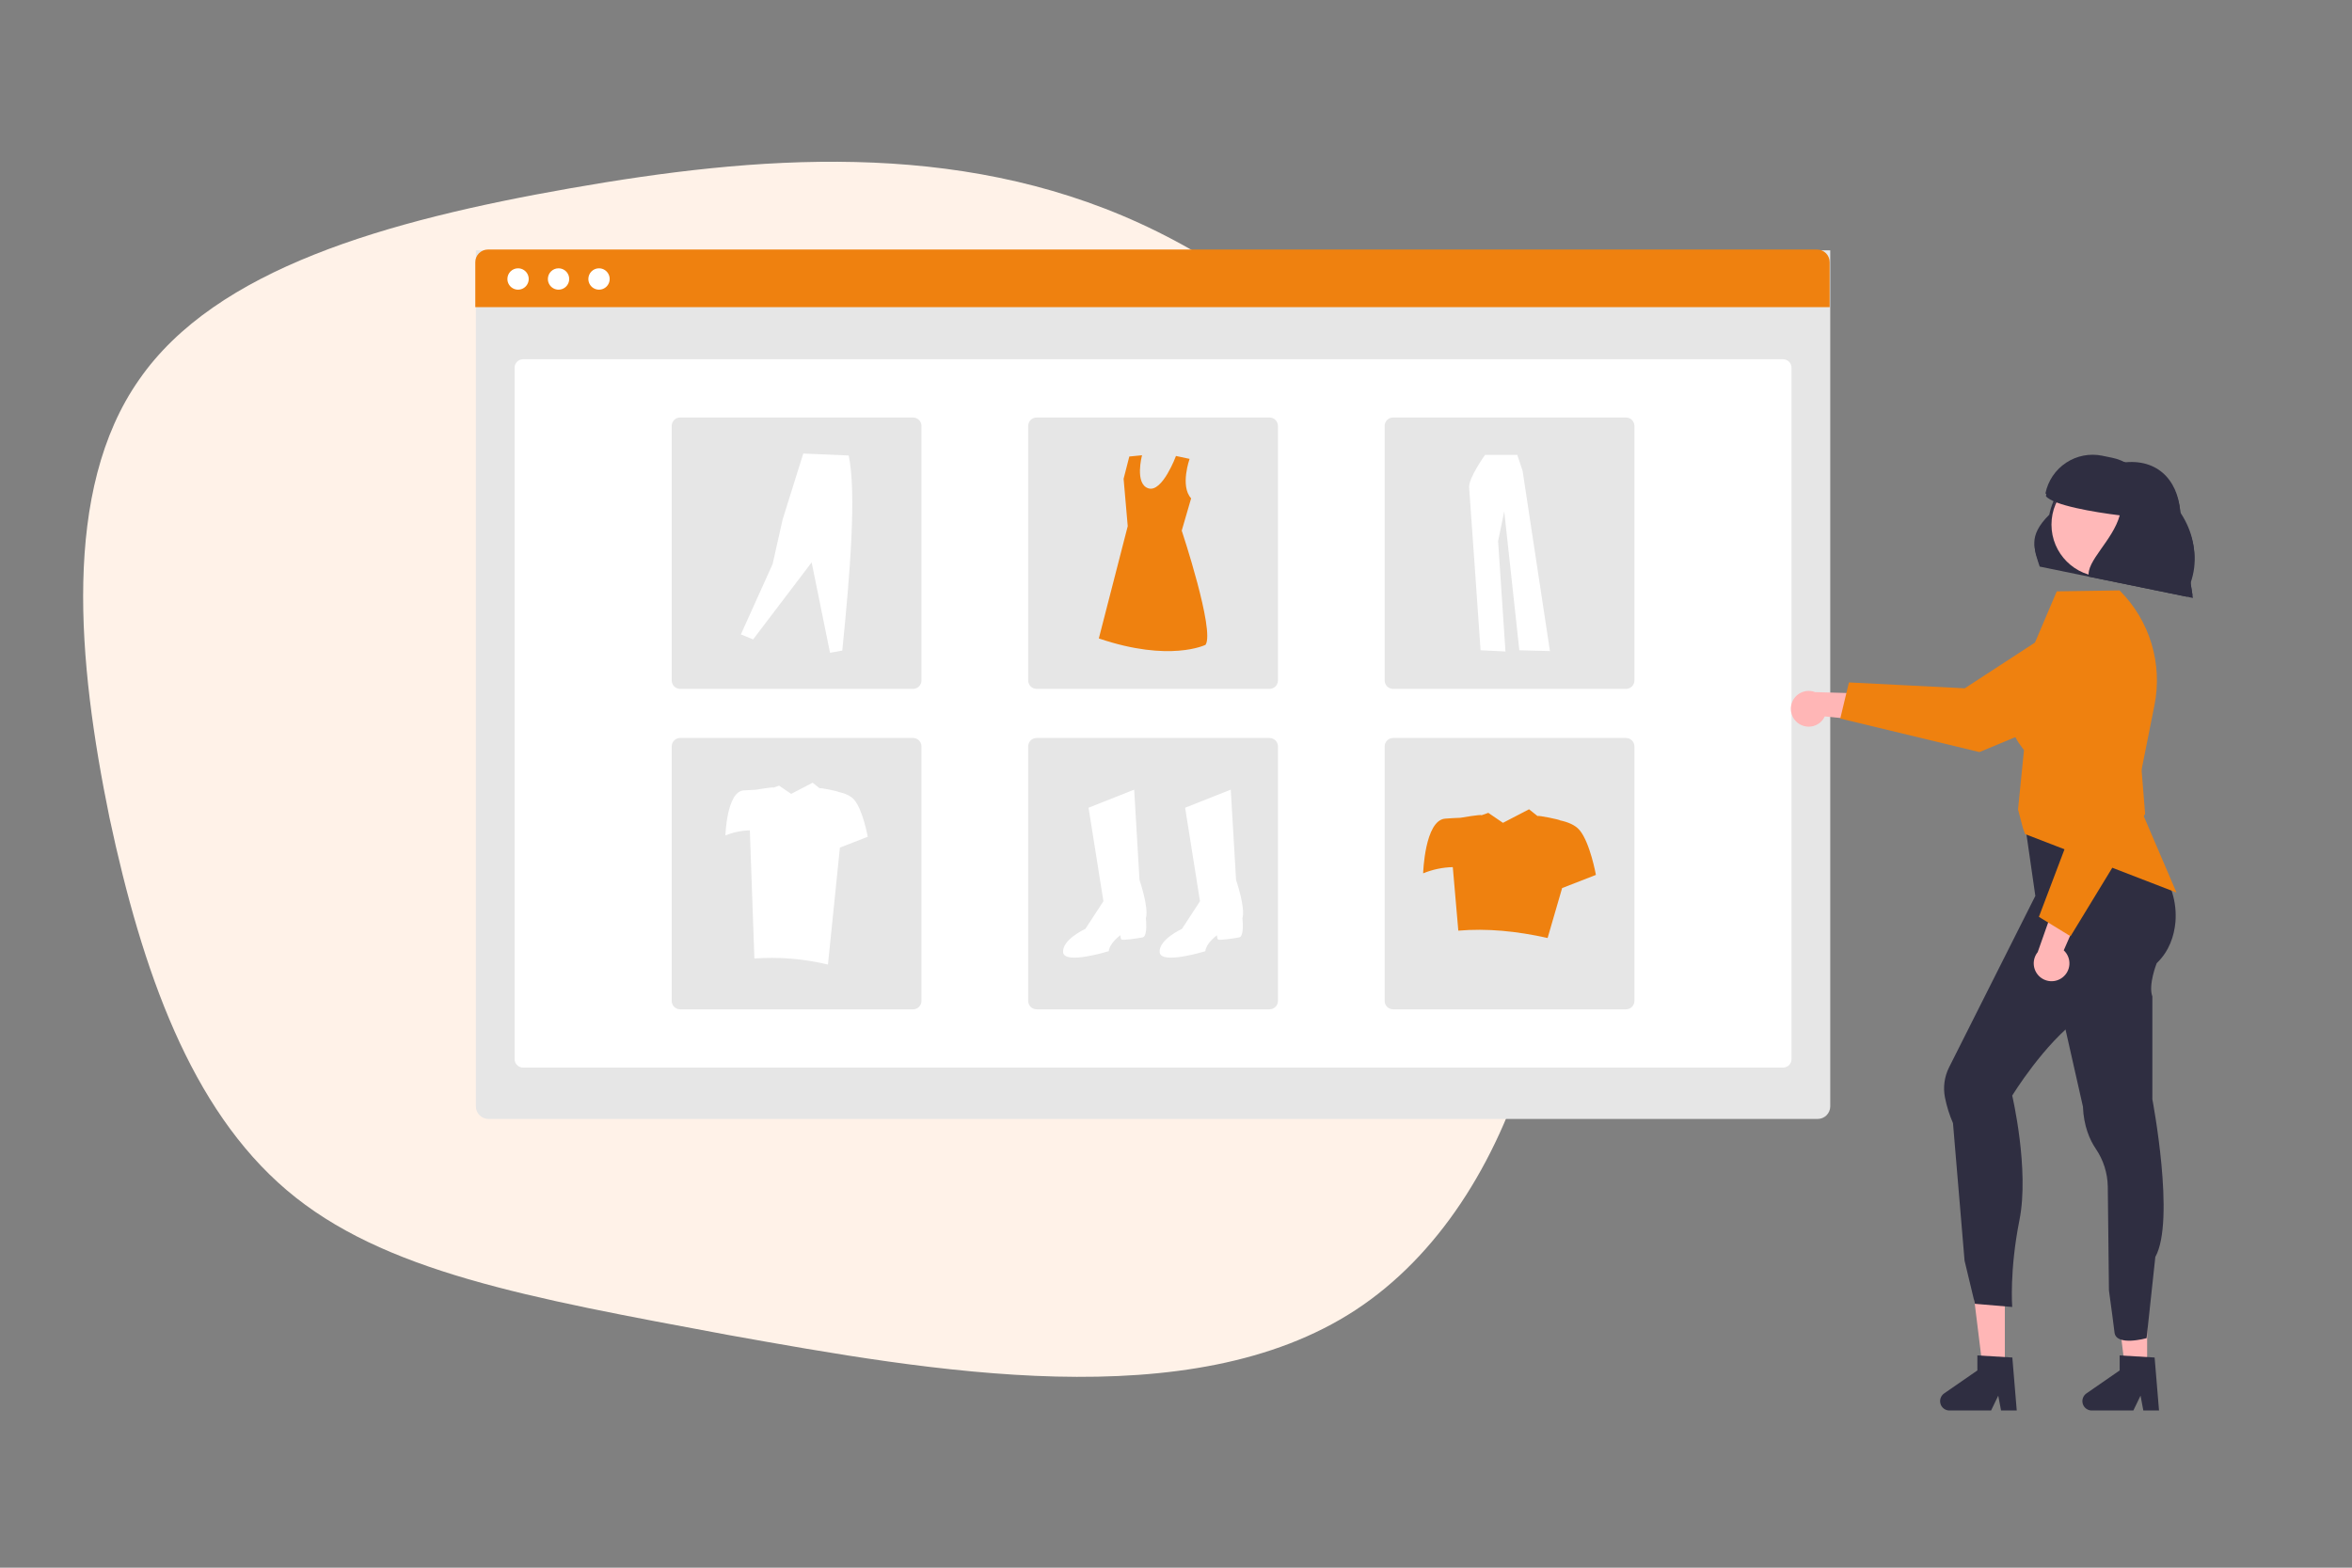 <svg fill="none" height="320" viewBox="0 0 480 320" width="480" xmlns="http://www.w3.org/2000/svg" xmlns:xlink="http://www.w3.org/1999/xlink"><rect x="0" y="0" width="480" height="320" fill="#808080" stroke="none"/><clipPath id="a"><path d="m0 0h480v320h-480z"/></clipPath><clipPath id="b"><path d="m97 50.935h351v237h-351z"/></clipPath><g clip-path="url(#a)"><path d="m58.512 242.934c-19.587-16.648-29.475-44.642-36.168-76.022-6.483-31.636-9.795-66.891 6.081-89.464 15.643-22.55 50.24-32.395 87.99-39.022 37.75-6.627 78.652-10.036 116.206 7.161 37.555 17.197 71.762 54.999 81.777 100.657 10.016 45.657-4.161 99.17-37.771 121.171-33.61 22.002-86.653 12.491-127.935 5.097-41.072-7.651-70.592-12.929-90.179-29.577z" fill="#fff2e8"/><g clip-path="url(#b)"><path d="m97.118 51.092h276.402v174.735c0 .683-.271 1.339-.753 1.822s-1.137.755-1.819.755h-271.258c-.682 0-1.337-.272-1.819-.755-.482-.483-.753-1.139-.753-1.822z" fill="#e6e6e6"/><path d="m106.736 73.331h257.165c.455 0 .891.181 1.213.503.322.322.502.759.502 1.215v141.147c0 .455-.18.892-.502 1.214-.322.323-.758.504-1.213.504h-257.165c-.454 0-.891-.181-1.212-.504-.322-.322-.503-.759-.503-1.214v-141.147c0-.456.181-.892.503-1.215.321-.322.758-.503 1.212-.503z" fill="#fff"/><path d="m99.572 50.935h271.258c.682 0 1.336.272 1.819.755.482.483.753 1.139.753 1.822v9.185h-276.402v-9.185c0-.683.271-1.339.753-1.822.482-.483 1.137-.755 1.819-.755z" fill="#ef810f"/><path d="m105.726 54.768c.431 0 .851.128 1.209.367.358.24.637.58.802.978.165.398.208.837.124 1.26-.084.423-.292.811-.596 1.116-.304.305-.692.512-1.114.597-.422.084-.86.041-1.258-.124-.397-.165-.737-.444-.976-.803-.24-.358-.367-.78-.367-1.211 0-.578.229-1.133.637-1.542s.962-.638 1.539-.638z" fill="#fff"/><path d="m113.987 54.768c.43 0 .851.128 1.209.367.358.24.637.58.802.978.164.398.207.837.123 1.26-.084.423-.291.811-.595 1.116-.305.305-.692.512-1.115.597-.422.084-.859.041-1.257-.124s-.738-.444-.977-.803-.366-.78-.366-1.211c0-.578.229-1.133.637-1.542s.962-.638 1.539-.638z" fill="#fff"/><path d="m122.249 54.768c.43 0 .851.128 1.209.367.358.24.637.58.801.978.165.398.208.837.124 1.26-.084.423-.291.811-.595 1.116-.305.305-.693.512-1.115.597-.422.084-.86.041-1.257-.124-.398-.165-.738-.444-.977-.803s-.367-.78-.367-1.211c0-.578.23-1.133.638-1.542s.961-.638 1.539-.638z" fill="#fff"/><g fill="#e6e6e6"><path d="m138.8 85.223h47.54c.455 0 .891.181 1.212.503.322.322.503.759.503 1.215v51.952c0 .225-.045.449-.131.657-.086.209-.212.398-.372.558-.159.159-.348.286-.556.372s-.431.131-.656.131h-47.54c-.225 0-.448-.045-.656-.131s-.397-.213-.557-.372c-.159-.16-.285-.349-.371-.558-.087-.208-.131-.432-.131-.657v-51.952c0-.456.181-.892.502-1.215.322-.322.758-.503 1.213-.503z"/><path d="m211.55 85.223h47.54c.455 0 .891.181 1.212.503.322.322.503.759.503 1.215v51.952c0 .225-.045.449-.131.657-.086.209-.212.398-.372.558-.159.159-.348.286-.556.372s-.431.131-.656.131h-47.54c-.225 0-.448-.045-.656-.131s-.397-.213-.557-.372c-.159-.16-.285-.349-.371-.558-.087-.208-.131-.432-.131-.657v-51.952c0-.456.181-.892.502-1.215.322-.322.758-.503 1.213-.503z"/><path d="m284.299 85.223h47.54c.455 0 .891.181 1.212.503.322.322.503.759.503 1.215v51.952c0 .225-.045.449-.131.657-.086.209-.212.398-.372.558-.159.159-.348.286-.556.372s-.431.131-.656.131h-47.54c-.225 0-.448-.045-.656-.131s-.397-.213-.557-.372c-.159-.16-.285-.349-.371-.558-.087-.208-.131-.432-.131-.657v-51.952c0-.456.181-.892.502-1.215.322-.322.758-.503 1.213-.503z"/><path d="m138.8 150.636h47.54c.455 0 .891.181 1.212.503.322.322.503.759.503 1.214v51.953c0 .225-.045.448-.131.657-.086.208-.212.398-.372.557-.159.16-.348.286-.556.373-.208.086-.431.13-.656.13h-47.54c-.225 0-.448-.044-.656-.13-.208-.087-.397-.213-.557-.373-.159-.159-.285-.349-.371-.557-.087-.209-.131-.432-.131-.657v-51.953c0-.455.181-.892.502-1.214.322-.322.758-.503 1.213-.503z"/><path d="m211.55 150.636h47.54c.455 0 .891.181 1.212.503.322.322.503.759.503 1.214v51.953c0 .225-.045.448-.131.657-.086.208-.212.398-.372.557-.159.16-.348.286-.556.373-.208.086-.431.13-.656.13h-47.54c-.225 0-.448-.044-.656-.13-.208-.087-.397-.213-.557-.373-.159-.159-.285-.349-.371-.557-.087-.209-.131-.432-.131-.657v-51.953c0-.455.181-.892.502-1.214.322-.322.758-.503 1.213-.503z"/><path d="m284.299 150.636h47.54c.455 0 .891.181 1.212.503.322.322.503.759.503 1.214v51.953c0 .225-.045.448-.131.657-.086.208-.212.398-.372.557-.159.16-.348.286-.556.373-.208.086-.431.13-.656.13h-47.54c-.225 0-.448-.044-.656-.13-.208-.087-.397-.213-.557-.373-.159-.159-.285-.349-.371-.557-.087-.209-.131-.432-.131-.657v-51.953c0-.455.181-.892.502-1.214.322-.322.758-.503 1.213-.503z"/></g><path d="m222.153 164.871 9.313-3.686 1.085 18.439s1.949 5.64 1.299 7.81c0 0 .433 3.686-.65 3.905s-4.115.651-4.33.434c-.215-.218-.216-.868-.216-.868s-2.166 1.518-2.383 3.254c0 0-9.096 2.819-9.313.217-.216-2.603 4.548-4.773 4.548-4.773l3.68-5.64z" fill="#fff"/><path d="m241.863 164.871 9.311-3.686 1.085 18.439s1.949 5.64 1.299 7.81c0 0 .433 3.686-.65 3.905s-4.115.651-4.33.434c-.215-.218-.216-.868-.216-.868s-2.166 1.518-2.383 3.254c0 0-9.096 2.819-9.313.217-.216-2.603 4.548-4.773 4.548-4.773l3.68-5.64z" fill="#fff"/><path d="m242.772 93.667s-1.981 5.55.315 8.052l-1.916 6.593s6.806 20.45 4.86 23.307c0 0-7.259 3.635-21.779-1.299l5.897-22.917-.842-9.673 1.166-4.545 2.593-.258s-1.557 5.843 1.296 6.752c2.854.909 5.634-6.606 5.634-6.606z" fill="#ef810f"/><path d="m151.198 129.492 2.501 1.025 11.943-15.722 3.753 18.456 2.501-.455c1.604-15.912 2.915-32.142 1.307-39.819l-9.27-.399-4.208 13.445-2.048 9.114z" fill="#fff"/><path d="m303.073 92.852s-3.416 4.755-3.249 6.675c.167 1.919 2.332 33.206 2.332 33.206l5.082.25-1.501-22.526 1.25-6.09 3.082 28.366 6.247.167-5.581-36.793-1.085-3.254z" fill="#fff"/><path d="m322.375 169.463c-.907-1.09-2.466-1.679-3.963-1.998.043-.136-4.553-1.087-4.63-.891l-1.733-1.382-5.323 2.768-2.991-2.04-1.39.494c.057-.246-4.313.513-4.313.513-.834.03-1.9.082-3.094.174-4.18.323-4.501 11.165-4.501 11.165 1.922-.788 3.973-1.218 6.05-1.269l1.129 12.969c5.811-.499 11.904.082 18.221 1.503l2.962-10.194 6.897-2.687s-1.178-6.549-3.321-9.125z" fill="#ef810f"/><path d="m174.357 163.287c-.747-.898-2.031-1.383-3.265-1.646.037-.112-3.751-.898-3.815-.734l-1.428-1.139-4.387 2.281-2.465-1.68-1.145.407c.048-.203-3.554.422-3.554.422-.686.025-1.566.068-2.547.141-3.444.266-3.709 9.199-3.709 9.199 1.584-.649 3.274-1.004 4.985-1.046l.931 26.158c5.038-.359 10.101.058 15.012 1.238l2.44-23.871 5.683-2.214s-.97-5.392-2.736-7.516z" fill="#fff"/><path d="m367.046 147.675c.433.304.927.51 1.448.602s1.056.068 1.567-.069c.511-.138.985-.386 1.39-.727s.73-.767.953-1.247l12.793 1.298-3.098-5.932-11.673-.323c-.831-.322-1.751-.327-2.585-.015-.834.313-1.525.921-1.942 1.71-.416.788-.53 1.703-.318 2.569.211.867.732 1.626 1.465 2.134z" fill="#ffb6b6"/><path d="m403.96 153.513 28.189-11.704c2.233-.93 4.007-2.71 4.933-4.949.925-2.239.926-4.754.002-6.994-.512-1.239-1.291-2.35-2.28-3.254-.99-.904-2.166-1.579-3.445-1.976-1.279-.398-2.629-.508-3.956-.324-1.326.185-2.596.659-3.718 1.39l-22.713 14.795-23.637-1.199-1.77 7.375z" fill="#ef810f"/><path d="m409.153 279.33h-4.514l-2.147-17.442h6.661z" fill="#ffb6b6"/><path d="m410.681 277.099-7.134-.427v3.063l-6.783 4.693c-.335.232-.588.565-.72.951-.133.385-.139.804-.018 1.193s.363.73.691.972c.328.241.725.372 1.132.372h8.494l1.464-3.03.571 3.03h3.203z" fill="#2f2e41"/><path d="m438.191 279.33h-4.514l-2.147-17.442h6.661z" fill="#ffb6b6"/><path d="m439.719 277.099-7.135-.427v3.063l-6.783 4.693c-.335.232-.587.565-.72.951-.133.385-.139.804-.018 1.193s.363.73.691.972c.328.241.725.372 1.132.372h8.494l1.464-3.03.572 3.03h3.202z" fill="#2f2e41"/><path d="m415.376 182.87-17.596 34.977c-.965 1.911-1.263 4.091-.847 6.191.357 1.795.906 3.546 1.636 5.223l2.362 28.069 2.115 8.804 7.611.65s-.589-7.38 1.474-17.728c2.062-10.348-1.474-25.42-1.474-25.42s6.486-10.635 13.86-15.957c7.374-5.321-9.141-24.809-9.141-24.809z" fill="#2f2e41"/><path d="m434.248 167.061s3.65 6.482 6.346 9.971c2.492 3.16 3.698 7.147 3.376 11.16-.261 2.87-1.268 5.966-3.826 8.418 0 0-1.767 4.432-.884 6.797v20.988s4.734 24.781.605 32.169l-1.783 16.583s-6.257 1.76-6.552-1.192c0 0-.818-6.487-1.133-8.557l-.237-21.209c-.049-2.756-.903-5.437-2.456-7.712-1.227-1.808-2.455-4.617-2.618-8.61l-9.711-42.996-2.162-15.02z" fill="#2f2e41"/><path d="m439.682 143.961-3.774 18.908 8.269 19.316-30.891-11.931-.42-1.14-1.022-3.884 1.211-12.09c-.425-.888-6.48-6.492-.148-16.346l6.84-16.085 12.812-.195.053.053c3.012 3.013 5.234 6.726 6.468 10.807 1.233 4.082 1.44 8.406.602 12.587z" fill="#ef810f"/><path d="m420.896 199.536c.422-.319.769-.728 1.016-1.196s.389-.985.416-1.515c.026-.529-.063-1.058-.263-1.549s-.504-.932-.892-1.292l5.162-11.799-6.586 1.132-3.892 11.031c-.561.693-.848 1.569-.808 2.46.041.892.406 1.737 1.027 2.377.621.639 1.455 1.028 2.343 1.093s1.769-.199 2.477-.742z" fill="#ffb6b6"/><path d="m437.779 166.132-2.457-30.473c-.198-2.415-1.343-4.653-3.186-6.223-1.842-1.57-4.231-2.344-6.642-2.151-1.335.108-2.629.509-3.792 1.175-1.163.665-2.165 1.579-2.935 2.677-.77 1.097-1.29 2.351-1.522 3.672-.233 1.322-.172 2.678.178 3.973l7.076 26.201-8.4 22.169 6.461 3.953z" fill="#ef810f"/><path d="m447.447 121.486-31.271-6.406c-.861-2.878-2.511-5.521 2.044-10.015.705-3.458 2.723-6.507 5.627-8.504s6.469-2.788 9.943-2.205c7.178-.64 11.211 4.471 11.19 11.332z" fill="#2f2e41"/><path d="m429.212 117.157c-5.871 0-10.63-4.768-10.63-10.65s4.759-10.65 10.63-10.65 10.63 4.768 10.63 10.65-4.759 10.65-10.63 10.65z" fill="#ffb8b8"/><path d="m437.226 97.598c-1.434-2.152-3.66-3.649-6.191-4.164l-2.004-.411c-2.552-.523-5.207-.008-7.38 1.43-2.174 1.438-3.688 3.683-4.21 6.239 1.441 1.88 9.981 3.304 15.071 3.924-1.425 5.154-6.906 9.383-6.313 12.517l20.046 4.106.41-2.008c3.517-8.474-1.389-17.148-9.429-21.633z" fill="#2f2e41"/><path d="m447.534 122.059-31.271-6.406c-.861-2.878-2.511-5.521 2.044-10.015.705-3.458 2.723-6.506 5.627-8.504 2.904-1.998 6.469-2.788 9.943-2.205 7.178-.64 11.21 4.471 11.19 11.332z" fill="#2f2e41"/><path d="m429.298 117.731c-5.871 0-10.63-4.768-10.63-10.65s4.759-10.651 10.63-10.651 10.63 4.769 10.63 10.651-4.759 10.65-10.63 10.65z" fill="#ffb8b8"/><path d="m437.313 98.171c-1.435-2.152-3.66-3.649-6.191-4.164l-2.004-.411c-2.552-.523-5.207-.008-7.38 1.43-2.174 1.438-3.688 3.683-4.21 6.239 1.441 1.88 9.981 3.304 15.071 3.925-1.425 5.153-6.906 9.382-6.313 12.516l20.046 4.106.41-2.008c3.516-8.474-1.389-17.148-9.429-21.633z" fill="#2f2e41"/></g></g></svg>